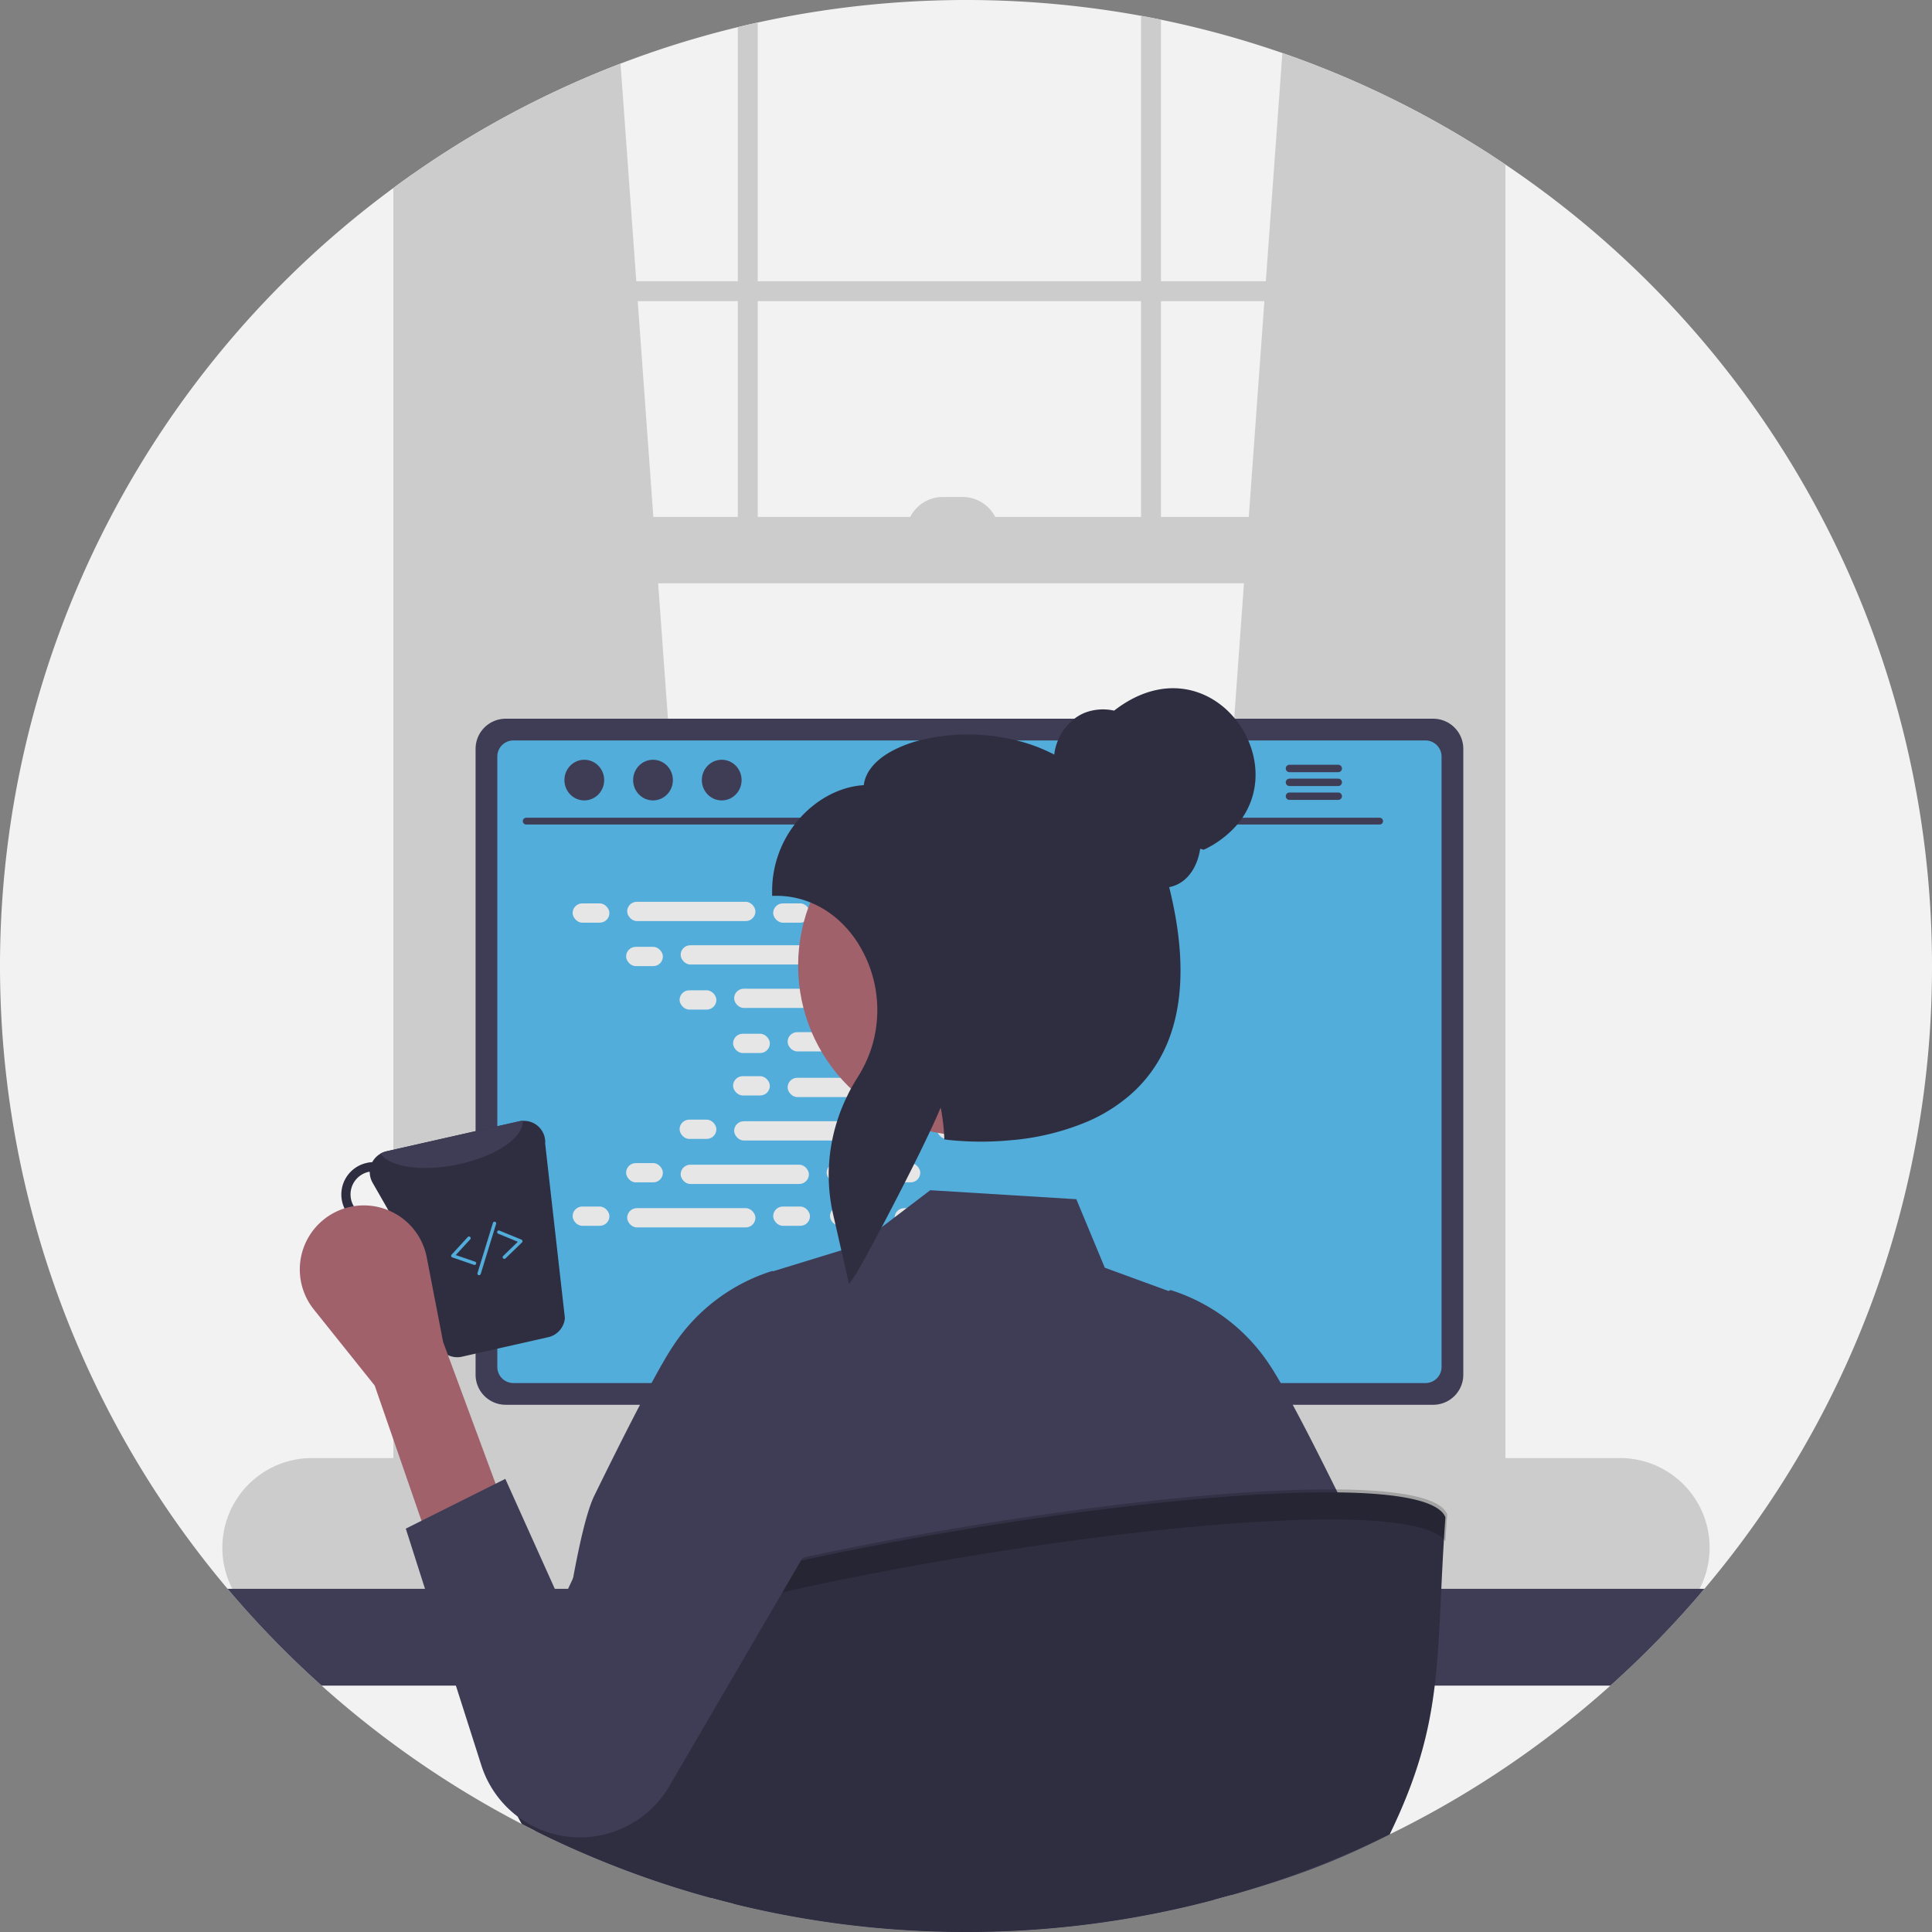 <svg xmlns="http://www.w3.org/2000/svg" width="578.001" height="578" viewBox="0 0 578.001 578">
  <rect x="0" y="0" width="578.001" height="578" fill="#808080" stroke="none"/>
  <g id="software-dev" transform="translate(0.001)">
    <path id="Path_2146" data-name="Path 2146" d="M889,450a287.861,287.861,0,0,1-68.09,186.34c-1.6,1.9-3.23,3.77-4.89,5.63a290.59,290.59,0,0,1-67.49,55.99q-8.67,5.205-17.72,9.81c-.61.31-1.23.62-1.84.92-.73.37-1.47.73-2.21,1.09A286.161,286.161,0,0,1,679.24,728q-2.55.72-5.11,1.4a288.585,288.585,0,0,1-65.84,9.49c-1.16.03-2.3.05-3.4.07-.39.01-.77.02-1.15.02-1.25.01-2.49.02-3.74.02a289.275,289.275,0,0,1-69.54-8.43q-3.42-.84-6.81-1.77a285.472,285.472,0,0,1-34.97-12.03q-9-3.75-17.68-8.09c-1.31-.66-2.62-1.32-3.91-2-.55-.27-1.09-.56-1.63-.84a290.457,290.457,0,0,1-81.65-64.06c-1.6-1.79-3.17-3.61-4.72-5.44a289.025,289.025,0,0,1,49.59-419.1c1.64-1.21,3.29-2.41,4.96-3.58l.99-.69a286.754,286.754,0,0,1,97.1-43.85c1.98-.49,3.96-.95,5.96-1.38a291.8,291.8,0,0,1,114.68-2.01c1.99.37,3.98.75,5.96,1.16a287.281,287.281,0,0,1,97.1,39.43c.66.42,1.32.84,1.98,1.28,1.33.86,2.66,1.74,3.97,2.63A288.686,288.686,0,0,1,889,450Z" transform="translate(-311 -161)" fill="#f2f2f2"/>
    <path id="Path_2147" data-name="Path 2147" d="M527,599.51l-92.37,8.2-.99.09V213.66l.99-.69a288.32,288.32,0,0,1,62.01-32.94l4.72,65.1.43,5.96,4.67,64.56,1.44,19.86,18.93,261.7Z" transform="translate(-311 -161)" fill="#ccc"/>
    <path id="Path_2148" data-name="Path 2148" d="M755.43,206.32c.66.42,1.32.84,1.98,1.28V607.8l-1.98-.18-91.37-8.11.17-2.3,18.93-261.7,1.44-19.86,4.67-64.56.43-5.96,4.95-68.27a287.687,287.687,0,0,1,60.78,29.46Z" transform="translate(-311 -161)" fill="#ccc"/>
    <path id="Path_2149" data-name="Path 2149" d="M755.43,206.32V613.26c0,7.81-5.38,14.16-12,14.16H446.63c-5.48,0-10.13-4.36-11.54-10.31a16.107,16.107,0,0,1-.46-3.85V212.97l-.99.69c-1.67,1.17-3.32,2.37-4.96,3.58V613.26a22.919,22.919,0,0,0,6.18,16,17.059,17.059,0,0,0,7.78,4.66,15.117,15.117,0,0,0,3.99.53h296.8a15.246,15.246,0,0,0,4-.53c7.98-2.15,13.95-10.59,13.95-20.66V210.23c-1.31-.89-2.64-1.77-3.97-2.63C756.75,207.16,756.09,206.74,755.43,206.32Z" transform="translate(-311 -161)" fill="#ccc"/>
    <rect id="Rectangle_1215" data-name="Rectangle 1215" width="326.752" height="5.959" transform="translate(120.655 84.134)" fill="#ccc"/>
    <path id="Path_2150" data-name="Path 2150" d="M531.73,169.12c1.98-.49,3.96-.95,5.96-1.38V329.55h-5.96Z" transform="translate(-311 -161)" fill="#ccc"/>
    <path id="Path_2151" data-name="Path 2151" d="M652.37,165.73c1.99.37,3.98.75,5.96,1.16V329.55h-5.96Z" transform="translate(-311 -161)" fill="#ccc"/>
    <path id="Path_2152" data-name="Path 2152" d="M795.65,597.21H404.34a26.82,26.82,0,0,0,0,53.64H795.65a26.763,26.763,0,0,0,20.124-9.114,27.1,27.1,0,0,0,3.016-4.176,25.547,25.547,0,0,0,1.75-3.56,26.8,26.8,0,0,0-24.89-36.79Z" transform="translate(-311 -161)" fill="#ccc"/>
    <rect id="Rectangle_1216" data-name="Rectangle 1216" width="324.766" height="19.863" transform="translate(122.642 154.649)" fill="#ccc"/>
    <path id="Path_2153" data-name="Path 2153" d="M282.045,148.69H288a10.925,10.925,0,0,1,10.925,10.925H271.12a10.925,10.925,0,0,1,10.925-10.925Z" fill="#ccc"/>
    <path id="Path_2154" data-name="Path 2154" d="M820.91,636.34a289,289,0,0,1-28.12,28.95H407.21a289.009,289.009,0,0,1-28.12-28.95Z" transform="translate(-311 -161)" fill="#3f3d56"/>
    <path id="Path_2155" data-name="Path 2155" d="M632.28,536.07H567.36a3.175,3.175,0,0,0-1.03.16,3.448,3.448,0,0,0-2.43,3.3V642.09h71.85V539.53a3.463,3.463,0,0,0-3.47-3.46Zm-24.57,50.6a7.531,7.531,0,0,1-1.56,4.6,7.665,7.665,0,0,1-13.78-4.6v-11.9a7.67,7.67,0,1,1,15.34,0Z" transform="translate(-311 -161)" fill="#2f2e41"/>
    <path id="Path_2156" data-name="Path 2156" d="M563.68,638.81v9.89a1.94,1.94,0,0,0,1.93,1.94h68.43a1.946,1.946,0,0,0,1.93-1.94v-9.89Z" transform="translate(-311 -161)" fill="#3f3d56"/>
    <path id="Path_2157" data-name="Path 2157" d="M739.78,376.02H462.28a9.011,9.011,0,0,0-9,8.99V572.27a9.007,9.007,0,0,0,9,9h277.5a9.007,9.007,0,0,0,9-9V385.01a9.012,9.012,0,0,0-9-8.99Z" transform="translate(-311 -161)" fill="#3f3d56"/>
    <path id="Path_2158" data-name="Path 2158" d="M737.46,382.52H464.59a4.82,4.82,0,0,0-4.81,4.82V569.96a4.818,4.818,0,0,0,4.81,4.81H737.46a4.818,4.818,0,0,0,4.81-4.81V387.34a4.82,4.82,0,0,0-4.81-4.82Z" transform="translate(-311 -161)" fill="#53adda"/>
    <path id="Path_2159" data-name="Path 2159" d="M687.24,650.48l-2.52-11.97a2.992,2.992,0,0,0-1.86-2.17,2.894,2.894,0,0,0-1.06-.2H524.49a2.894,2.894,0,0,0-1.06.2,2.993,2.993,0,0,0-1.86,2.17l-2.52,11.97a2.987,2.987,0,0,0,2.92,3.6H684.31a2.948,2.948,0,0,0,2.32-1.11,2.985,2.985,0,0,0,.61-2.49Z" transform="translate(-311 -161)" fill="#2f2e41"/>
    <rect id="Rectangle_1217" data-name="Rectangle 1217" width="5" height="3" rx="0.488" transform="translate(214.643 477.296)" fill="#3f3d56"/>
    <rect id="Rectangle_1218" data-name="Rectangle 1218" width="5" height="3" rx="0.488" transform="translate(224.643 477.296)" fill="#3f3d56"/>
    <rect id="Rectangle_1219" data-name="Rectangle 1219" width="5" height="3" rx="0.488" transform="translate(234.643 477.296)" fill="#3f3d56"/>
    <rect id="Rectangle_1220" data-name="Rectangle 1220" width="5" height="3" rx="0.488" transform="translate(244.643 477.296)" fill="#3f3d56"/>
    <rect id="Rectangle_1221" data-name="Rectangle 1221" width="5" height="3" rx="0.488" transform="translate(254.643 477.296)" fill="#3f3d56"/>
    <rect id="Rectangle_1222" data-name="Rectangle 1222" width="5" height="3" rx="0.488" transform="translate(264.643 477.296)" fill="#3f3d56"/>
    <rect id="Rectangle_1223" data-name="Rectangle 1223" width="5" height="3" rx="0.488" transform="translate(274.643 477.296)" fill="#3f3d56"/>
    <rect id="Rectangle_1224" data-name="Rectangle 1224" width="5" height="3" rx="0.488" transform="translate(284.643 477.296)" fill="#3f3d56"/>
    <rect id="Rectangle_1225" data-name="Rectangle 1225" width="5" height="3" rx="0.488" transform="translate(294.643 477.296)" fill="#3f3d56"/>
    <rect id="Rectangle_1226" data-name="Rectangle 1226" width="5" height="3" rx="0.488" transform="translate(304.643 477.296)" fill="#3f3d56"/>
    <rect id="Rectangle_1227" data-name="Rectangle 1227" width="5" height="3" rx="0.488" transform="translate(314.643 477.296)" fill="#3f3d56"/>
    <rect id="Rectangle_1228" data-name="Rectangle 1228" width="5" height="3" rx="0.488" transform="translate(324.643 477.296)" fill="#3f3d56"/>
    <rect id="Rectangle_1229" data-name="Rectangle 1229" width="5" height="3" rx="0.488" transform="translate(334.643 477.296)" fill="#3f3d56"/>
    <rect id="Rectangle_1230" data-name="Rectangle 1230" width="5" height="3" rx="0.488" transform="translate(344.643 477.296)" fill="#3f3d56"/>
    <rect id="Rectangle_1231" data-name="Rectangle 1231" width="5" height="3" rx="0.488" transform="translate(354.643 477.296)" fill="#3f3d56"/>
    <rect id="Rectangle_1232" data-name="Rectangle 1232" width="5" height="3" rx="0.488" transform="translate(364.643 477.296)" fill="#3f3d56"/>
    <rect id="Rectangle_1233" data-name="Rectangle 1233" width="5" height="3" rx="0.488" transform="translate(214.525 482.296)" fill="#3f3d56"/>
    <rect id="Rectangle_1234" data-name="Rectangle 1234" width="5" height="3" rx="0.488" transform="translate(224.525 482.296)" fill="#3f3d56"/>
    <rect id="Rectangle_1235" data-name="Rectangle 1235" width="5" height="3" rx="0.488" transform="translate(234.525 482.296)" fill="#3f3d56"/>
    <rect id="Rectangle_1236" data-name="Rectangle 1236" width="5" height="3" rx="0.488" transform="translate(244.525 482.296)" fill="#3f3d56"/>
    <rect id="Rectangle_1237" data-name="Rectangle 1237" width="5" height="3" rx="0.488" transform="translate(254.525 482.296)" fill="#3f3d56"/>
    <rect id="Rectangle_1238" data-name="Rectangle 1238" width="5" height="3" rx="0.488" transform="translate(264.525 482.296)" fill="#3f3d56"/>
    <rect id="Rectangle_1239" data-name="Rectangle 1239" width="5" height="3" rx="0.488" transform="translate(274.525 482.296)" fill="#3f3d56"/>
    <rect id="Rectangle_1240" data-name="Rectangle 1240" width="5" height="3" rx="0.488" transform="translate(284.525 482.296)" fill="#3f3d56"/>
    <rect id="Rectangle_1241" data-name="Rectangle 1241" width="5" height="3" rx="0.488" transform="translate(294.525 482.296)" fill="#3f3d56"/>
    <rect id="Rectangle_1242" data-name="Rectangle 1242" width="5" height="3" rx="0.488" transform="translate(304.525 482.296)" fill="#3f3d56"/>
    <rect id="Rectangle_1243" data-name="Rectangle 1243" width="5" height="3" rx="0.488" transform="translate(314.525 482.296)" fill="#3f3d56"/>
    <rect id="Rectangle_1244" data-name="Rectangle 1244" width="5" height="3" rx="0.488" transform="translate(324.525 482.296)" fill="#3f3d56"/>
    <rect id="Rectangle_1245" data-name="Rectangle 1245" width="5" height="3" rx="0.488" transform="translate(334.525 482.296)" fill="#3f3d56"/>
    <rect id="Rectangle_1246" data-name="Rectangle 1246" width="5" height="3" rx="0.488" transform="translate(344.525 482.296)" fill="#3f3d56"/>
    <rect id="Rectangle_1247" data-name="Rectangle 1247" width="5" height="3" rx="0.488" transform="translate(354.525 482.296)" fill="#3f3d56"/>
    <rect id="Rectangle_1248" data-name="Rectangle 1248" width="5" height="3" rx="0.488" transform="translate(364.525 482.296)" fill="#3f3d56"/>
    <rect id="Rectangle_1249" data-name="Rectangle 1249" width="40" height="3" rx="0.488" transform="translate(262.525 488.296)" fill="#3f3d56"/>
    <path id="Path_2160" data-name="Path 2160" d="M723.748,407.677H468.425a1.015,1.015,0,1,1,0-2.031H723.748a1.015,1.015,0,1,1,0,2.031Z" transform="translate(-311 -161)" fill="#3f3d56"/>
    <ellipse id="Ellipse_426" data-name="Ellipse 426" cx="5.95" cy="6.083" rx="5.95" ry="6.083" transform="translate(168.855 227.296)" fill="#3f3d56"/>
    <ellipse id="Ellipse_427" data-name="Ellipse 427" cx="5.95" cy="6.083" rx="5.95" ry="6.083" transform="translate(189.411 227.296)" fill="#3f3d56"/>
    <ellipse id="Ellipse_428" data-name="Ellipse 428" cx="5.95" cy="6.083" rx="5.95" ry="6.083" transform="translate(209.967 227.296)" fill="#3f3d56"/>
    <path id="Path_2161" data-name="Path 2161" d="M711.37,389.8h-14.6a1.105,1.105,0,0,0,0,2.21h14.6a1.105,1.105,0,1,0,0-2.21Z" transform="translate(-311 -161)" fill="#3f3d56"/>
    <path id="Path_2162" data-name="Path 2162" d="M711.37,393.95h-14.6a1.105,1.105,0,0,0,0,2.21h14.6a1.105,1.105,0,1,0,0-2.21Z" transform="translate(-311 -161)" fill="#3f3d56"/>
    <path id="Path_2163" data-name="Path 2163" d="M711.37,398.1h-14.6a1.105,1.105,0,0,0,0,2.21h14.6a1.105,1.105,0,1,0,0-2.21Z" transform="translate(-311 -161)" fill="#3f3d56"/>
    <rect id="Rectangle_1250" data-name="Rectangle 1250" width="11.006" height="5.76" rx="2.88" transform="translate(171.314 270.273)" fill="#e6e6e6"/>
    <rect id="Rectangle_1251" data-name="Rectangle 1251" width="11.006" height="5.76" rx="2.88" transform="translate(231.314 270.273)" fill="#e6e6e6"/>
    <rect id="Rectangle_1252" data-name="Rectangle 1252" width="11.006" height="5.76" rx="2.88" transform="translate(248.314 270.273)" fill="#e6e6e6"/>
    <rect id="Rectangle_1253" data-name="Rectangle 1253" width="38.366" height="5.76" rx="2.88" transform="translate(187.634 269.793)" fill="#e6e6e6"/>
    <rect id="Rectangle_1254" data-name="Rectangle 1254" width="38.366" height="5.76" rx="2.88" transform="translate(267.634 269.793)" fill="#e6e6e6"/>
    <rect id="Rectangle_1255" data-name="Rectangle 1255" width="11.006" height="5.76" rx="2.88" transform="translate(187.314 283.273)" fill="#e6e6e6"/>
    <rect id="Rectangle_1256" data-name="Rectangle 1256" width="11.006" height="5.76" rx="2.88" transform="translate(247.314 283.273)" fill="#e6e6e6"/>
    <rect id="Rectangle_1257" data-name="Rectangle 1257" width="11.006" height="5.76" rx="2.88" transform="translate(264.314 283.273)" fill="#e6e6e6"/>
    <rect id="Rectangle_1258" data-name="Rectangle 1258" width="38.366" height="5.76" rx="2.88" transform="translate(203.634 282.793)" fill="#e6e6e6"/>
    <rect id="Rectangle_1259" data-name="Rectangle 1259" width="38.366" height="5.76" rx="2.88" transform="translate(283.634 282.793)" fill="#e6e6e6"/>
    <rect id="Rectangle_1260" data-name="Rectangle 1260" width="11.006" height="5.76" rx="2.88" transform="translate(203.314 296.273)" fill="#e6e6e6"/>
    <rect id="Rectangle_1261" data-name="Rectangle 1261" width="11.006" height="5.76" rx="2.88" transform="translate(263.314 296.273)" fill="#e6e6e6"/>
    <rect id="Rectangle_1262" data-name="Rectangle 1262" width="11.006" height="5.76" rx="2.88" transform="translate(280.314 296.273)" fill="#e6e6e6"/>
    <rect id="Rectangle_1263" data-name="Rectangle 1263" width="38.366" height="5.76" rx="2.88" transform="translate(219.634 295.793)" fill="#e6e6e6"/>
    <rect id="Rectangle_1264" data-name="Rectangle 1264" width="38.366" height="5.76" rx="2.88" transform="translate(299.634 295.793)" fill="#e6e6e6"/>
    <rect id="Rectangle_1265" data-name="Rectangle 1265" width="11.006" height="5.76" rx="2.88" transform="translate(219.314 309.273)" fill="#e6e6e6"/>
    <rect id="Rectangle_1266" data-name="Rectangle 1266" width="11.006" height="5.76" rx="2.88" transform="translate(279.314 309.273)" fill="#e6e6e6"/>
    <rect id="Rectangle_1267" data-name="Rectangle 1267" width="11.006" height="5.76" rx="2.88" transform="translate(296.314 309.273)" fill="#e6e6e6"/>
    <rect id="Rectangle_1268" data-name="Rectangle 1268" width="38.366" height="5.76" rx="2.88" transform="translate(235.634 308.793)" fill="#e6e6e6"/>
    <rect id="Rectangle_1269" data-name="Rectangle 1269" width="11.006" height="5.76" rx="2.88" transform="translate(231.314 360.967)" fill="#e6e6e6"/>
    <rect id="Rectangle_1270" data-name="Rectangle 1270" width="11.006" height="5.76" rx="2.88" transform="translate(248.314 360.967)" fill="#e6e6e6"/>
    <rect id="Rectangle_1271" data-name="Rectangle 1271" width="38.366" height="5.76" rx="2.88" transform="translate(267.634 361.447)" fill="#e6e6e6"/>
    <rect id="Rectangle_1272" data-name="Rectangle 1272" width="11.006" height="5.76" rx="2.88" transform="translate(171.314 360.967)" fill="#e6e6e6"/>
    <rect id="Rectangle_1273" data-name="Rectangle 1273" width="38.366" height="5.76" rx="2.88" transform="translate(187.634 361.447)" fill="#e6e6e6"/>
    <rect id="Rectangle_1274" data-name="Rectangle 1274" width="11.006" height="5.76" rx="2.88" transform="translate(187.314 347.967)" fill="#e6e6e6"/>
    <rect id="Rectangle_1275" data-name="Rectangle 1275" width="11.006" height="5.76" rx="2.88" transform="translate(247.314 347.967)" fill="#e6e6e6"/>
    <rect id="Rectangle_1276" data-name="Rectangle 1276" width="11.006" height="5.76" rx="2.88" transform="translate(264.314 347.967)" fill="#e6e6e6"/>
    <rect id="Rectangle_1277" data-name="Rectangle 1277" width="38.366" height="5.76" rx="2.88" transform="translate(203.634 348.447)" fill="#e6e6e6"/>
    <rect id="Rectangle_1278" data-name="Rectangle 1278" width="11.006" height="5.76" rx="2.88" transform="translate(203.314 334.967)" fill="#e6e6e6"/>
    <rect id="Rectangle_1279" data-name="Rectangle 1279" width="11.006" height="5.76" rx="2.88" transform="translate(263.314 334.967)" fill="#e6e6e6"/>
    <rect id="Rectangle_1280" data-name="Rectangle 1280" width="11.006" height="5.76" rx="2.88" transform="translate(280.314 334.967)" fill="#e6e6e6"/>
    <rect id="Rectangle_1281" data-name="Rectangle 1281" width="38.366" height="5.76" rx="2.88" transform="translate(219.634 335.447)" fill="#e6e6e6"/>
    <rect id="Rectangle_1282" data-name="Rectangle 1282" width="11.006" height="5.76" rx="2.88" transform="translate(219.314 321.967)" fill="#e6e6e6"/>
    <rect id="Rectangle_1283" data-name="Rectangle 1283" width="11.006" height="5.76" rx="2.88" transform="translate(279.314 321.967)" fill="#e6e6e6"/>
    <rect id="Rectangle_1284" data-name="Rectangle 1284" width="11.006" height="5.76" rx="2.88" transform="translate(296.314 321.967)" fill="#e6e6e6"/>
    <rect id="Rectangle_1285" data-name="Rectangle 1285" width="38.366" height="5.76" rx="2.88" transform="translate(235.634 322.447)" fill="#e6e6e6"/>
    <path id="Path_2164" data-name="Path 2164" d="M726.81,709.77c-.61.31-1.23.62-1.84.92-15.8,7.9-28.44,12.39-45.73,17.31-1.46-16.3-2.87-44.95-4.24-62.71-.36-4.61-.72-8.48-1.07-11.21a15.183,15.183,0,0,0-.88-4.25l.06,4.25.15,11.21.87,64.11a288.588,288.588,0,0,1-65.84,9.49c-1.16.03-2.3.05-3.4.07-.39.01-.77.02-1.15.02-1.25.01-2.49.02-3.74.02a289.269,289.269,0,0,1-69.54-8.43c.49-16.13.98-44.46,1.45-65.28.1-4.07.19-7.86.29-11.21.19-7.16.39-12.32.58-14.05a4.362,4.362,0,0,0-.39.97,97.157,97.157,0,0,0-1.89,13.08c-.35,3.35-.7,7.14-1.05,11.21-1.86,21.63-3.8,51.04-5.8,63.51a285.472,285.472,0,0,1-34.97-12.03q-9-3.75-17.68-8.09c1.1-7.2,2.25-15.27,3.43-23.64.92-6.49,1.87-13.16,2.84-19.75,1.5-10.18,3.04-20.16,4.6-28.95,2.28-12.84,4.62-23.16,6.94-27.9,2.2-4.5,4.4-8.94,6.53-13.19.74-1.49,1.48-2.96,2.2-4.39.17-.34.34-.67.51-1,1.53-3.01,3.01-5.89,4.42-8.59,1.21-2.31,2.36-4.49,3.45-6.5,2.64-4.88,4.88-8.77,6.54-11.23a55.257,55.257,0,0,1,29.28-22.21l.3-.08.21.09,20.45-6.28,2.99-.92,2.01-.62,7.08-5.39,3.85-2.93,3.61-2.75,7.06-5.37,43.71,2.69,8.51,20.49,19.06,6.97.33-.15.29-.12.3.08a55.306,55.306,0,0,1,29.28,22.21c.94,1.41,2.08,3.27,3.37,5.52,1.1,1.91,2.3,4.09,3.6,6.5,1.85,3.43,3.87,7.3,6.01,11.49.47.92.95,1.86,1.43,2.81q1.335,2.64,2.71,5.39c2.13,4.25,4.33,8.69,6.53,13.2,1.91,3.91,3.84,11.95,5.74,22.18,1.57,8.5,3.13,18.52,4.64,28.95,1.98,13.52-.13,29.71,1.66,42.15C726.58,708.23,726.7,709,726.81,709.77Z" transform="translate(-311 -161)" fill="#3f3d56"/>
    <circle id="Ellipse_429" data-name="Ellipse 429" cx="50.836" cy="50.836" r="50.836" transform="translate(238.779 238.052)" fill="#a0616a"/>
    <path id="Path_2165" data-name="Path 2165" d="M684.45,382.52a26.608,26.608,0,0,0-3.97-6.5c-7.72-9.43-21.76-13.58-36.17-2.42a15.279,15.279,0,0,0-8.35.48,12.91,12.91,0,0,0-3.52,1.94,15.971,15.971,0,0,0-4.94,6.5,15.523,15.523,0,0,0-1.1,4.23,50.567,50.567,0,0,0-11.23-4.23,60.34,60.34,0,0,0-29.13,0,36.545,36.545,0,0,0-8.78,3.48c-4.68,2.7-7.37,6.11-7.85,9.9-6.75.38-13.77,3.93-19,9.75-.59.65-1.16,1.33-1.69,2.03A32.709,32.709,0,0,0,542,427.73V429h1.27a26.869,26.869,0,0,1,10.15,1.98,27.588,27.588,0,0,1,5.89,3.25,28.767,28.767,0,0,1,3.37,2.8,33.484,33.484,0,0,1,6.12,8.05,37.46,37.46,0,0,1,4.08,24.71,36.2,36.2,0,0,1-1.52,5.76,37.583,37.583,0,0,1-3.71,7.63c-.06.09-.11.18-.17.27-.67,1.07-1.31,2.16-1.91,3.26-.45.82-.87,1.66-1.26,2.5a51.941,51.941,0,0,0-2.88,7.24,53.587,53.587,0,0,0-2.44,13.54c-.07,1.22-.09,2.44-.05,3.66a51.982,51.982,0,0,0,1.03,9.36c.09.42.18.83.27,1.25l.73,3.19,1.73,7.61,1.2,5.24,1.11,4.86,1.64-2.35c.56-.8,1.97-3.26,3.86-6.74,1.25-2.27,2.7-4.98,4.27-7.94,2.19-4.15,4.59-8.78,6.94-13.4.95-1.87,1.89-3.73,2.8-5.55,1.72-3.45,3.34-6.78,4.73-9.74,1.28-2.73,2.37-5.15,3.18-7.09.25,1.27.46,2.56.62,3.86.18,1.32.31,2.66.38,4,.02.2.03.41.04.61l.04.82.01.24,1.06.14a93.019,93.019,0,0,0,18.4.14h.01a74.861,74.861,0,0,0,23.56-5.71,49.258,49.258,0,0,0,11.8-7.24,41.3,41.3,0,0,0,4.66-4.52c.36-.41.71-.82,1.05-1.24a41.125,41.125,0,0,0,5.05-7.9,41.794,41.794,0,0,0,2.34-5.76c3.84-11.63,3.62-26.14-.66-43.38a9.924,9.924,0,0,0,3.27-1.26c3.14-1.89,5.32-5.64,6-10.22l1.08.29a30.105,30.105,0,0,0,10.01-7.54,24.116,24.116,0,0,0,1.54-2.03C687.58,398.45,687.62,389.81,684.45,382.52Z" transform="translate(-311 -161)" fill="#2f2e41"/>
    <path id="Path_2166" data-name="Path 2166" d="M206.32,475.3l8.5-32.792,7.5,28.3Z" opacity="0.2"/>
    <path id="Path_2167" data-name="Path 2167" d="M743.43,614.93c-3.04,41.88.11,60.32-16.67,94.85A286.175,286.175,0,0,1,679.24,728q-2.55.72-5.11,1.4a288.585,288.585,0,0,1-65.84,9.49c-1.16.03-2.3.05-3.4.07-.39.01-.77.02-1.15.02-1.25.01-2.49.02-3.74.02a289.275,289.275,0,0,1-69.54-8.43q-3.42-.84-6.81-1.77a285.472,285.472,0,0,1-34.97-12.03q-9-3.75-17.68-8.09c-1.31-.66-2.62-1.32-3.91-2-6.63-11.66-10.4-25.84-10.48-42.88C461.2,634.44,733.29,589.61,743.43,614.93Z" transform="translate(-311 -161)" fill="#2f2e41"/>
    <path id="Path_2168" data-name="Path 2168" d="M743.422,622.1c.155-2.593.329-5.271.531-8.06-10.14-25.32-282.23,19.51-286.82,48.87.013,2.692.128,5.3.321,7.855C468.57,641.789,727.059,599.181,743.422,622.1Z" transform="translate(-311 -161)" opacity="0.2"/>
    <path id="Path_2169" data-name="Path 2169" d="M474.1,503.152a6.365,6.365,0,0,0-6.753-6.816,5.858,5.858,0,0,0-1.005.126l-39.762,8.983a6.548,6.548,0,0,0-4.209,3.235,8.183,8.183,0,0,0-1.727.251,9.661,9.661,0,1,0,4.271,18.845,9.794,9.794,0,0,0,3.895-1.884l13.474,37.941a6.328,6.328,0,0,0,6.941,3.046l25.849-5.842A6.416,6.416,0,0,0,480,555.32Zm-49.781,21.923a6.91,6.91,0,1,1-3.078-13.474c.126-.031.251,0,.377-.031a6.507,6.507,0,0,0,.848,3.266l4.931,8.606a6.5,6.5,0,0,1-3.078,1.633Z" transform="translate(-311 -161)" fill="#2f2e41"/>
    <path id="Path_2170" data-name="Path 2170" d="M467.343,496.336c.377,5.025-8.229,10.8-19.755,13.1-10.585,2.167-20.07.659-22.739-3.3a6.026,6.026,0,0,1,1.728-.691l39.762-8.983a5.846,5.846,0,0,1,1.005-.126Z" transform="translate(-311 -161)" fill="#3f3d56"/>
    <path id="Path_2171" data-name="Path 2171" d="M439.843,623.905l22.334-11.167-18.611-50.251-4.9-25.342a19.161,19.161,0,0,0-31.282-10.907h0a19.161,19.161,0,0,0-2.493,26.518l18.207,22.759Z" transform="translate(-311 -161)" fill="#a0616a"/>
    <path id="Path_2172" data-name="Path 2172" d="M462.177,603.433,432.4,618.322,455,689.131a30.977,30.977,0,0,0,22.336,20.716h0a30.977,30.977,0,0,0,33.737-14.2L571,592.936a31.62,31.62,0,0,0-10.2-42.982h0a31.62,31.62,0,0,0-45.3,12.765l-36.576,77.936Z" transform="translate(-311 -161)" fill="#3f3d56"/>
    <path id="Path_2173" data-name="Path 2173" d="M452.967,539.441a.5.5,0,0,1-.163-.027l-6.5-2.238a.5.5,0,0,1-.206-.811l4.835-5.265a.5.5,0,1,1,.736.676l-4.319,4.7,5.779,1.99a.5.5,0,0,1-.163.973Z" transform="translate(-311 -161)" fill="#53adda"/>
    <path id="Path_2174" data-name="Path 2174" d="M461.878,537.617a.5.5,0,0,1-.348-.859l4.395-4.249-5.9-2.433a.5.5,0,0,1,.381-.924l6.609,2.724a.5.5,0,0,1,.157.821l-4.943,4.779a.5.5,0,0,1-.348.141Z" transform="translate(-311 -161)" fill="#53adda"/>
    <path id="Path_2175" data-name="Path 2175" d="M454.332,542.5a.48.48,0,0,1-.147-.022.5.5,0,0,1-.331-.625l4.615-15a.5.5,0,1,1,.956.295l-4.615,15A.5.5,0,0,1,454.332,542.5Z" transform="translate(-311 -161)" fill="#53adda"/>
  </g>
</svg>
